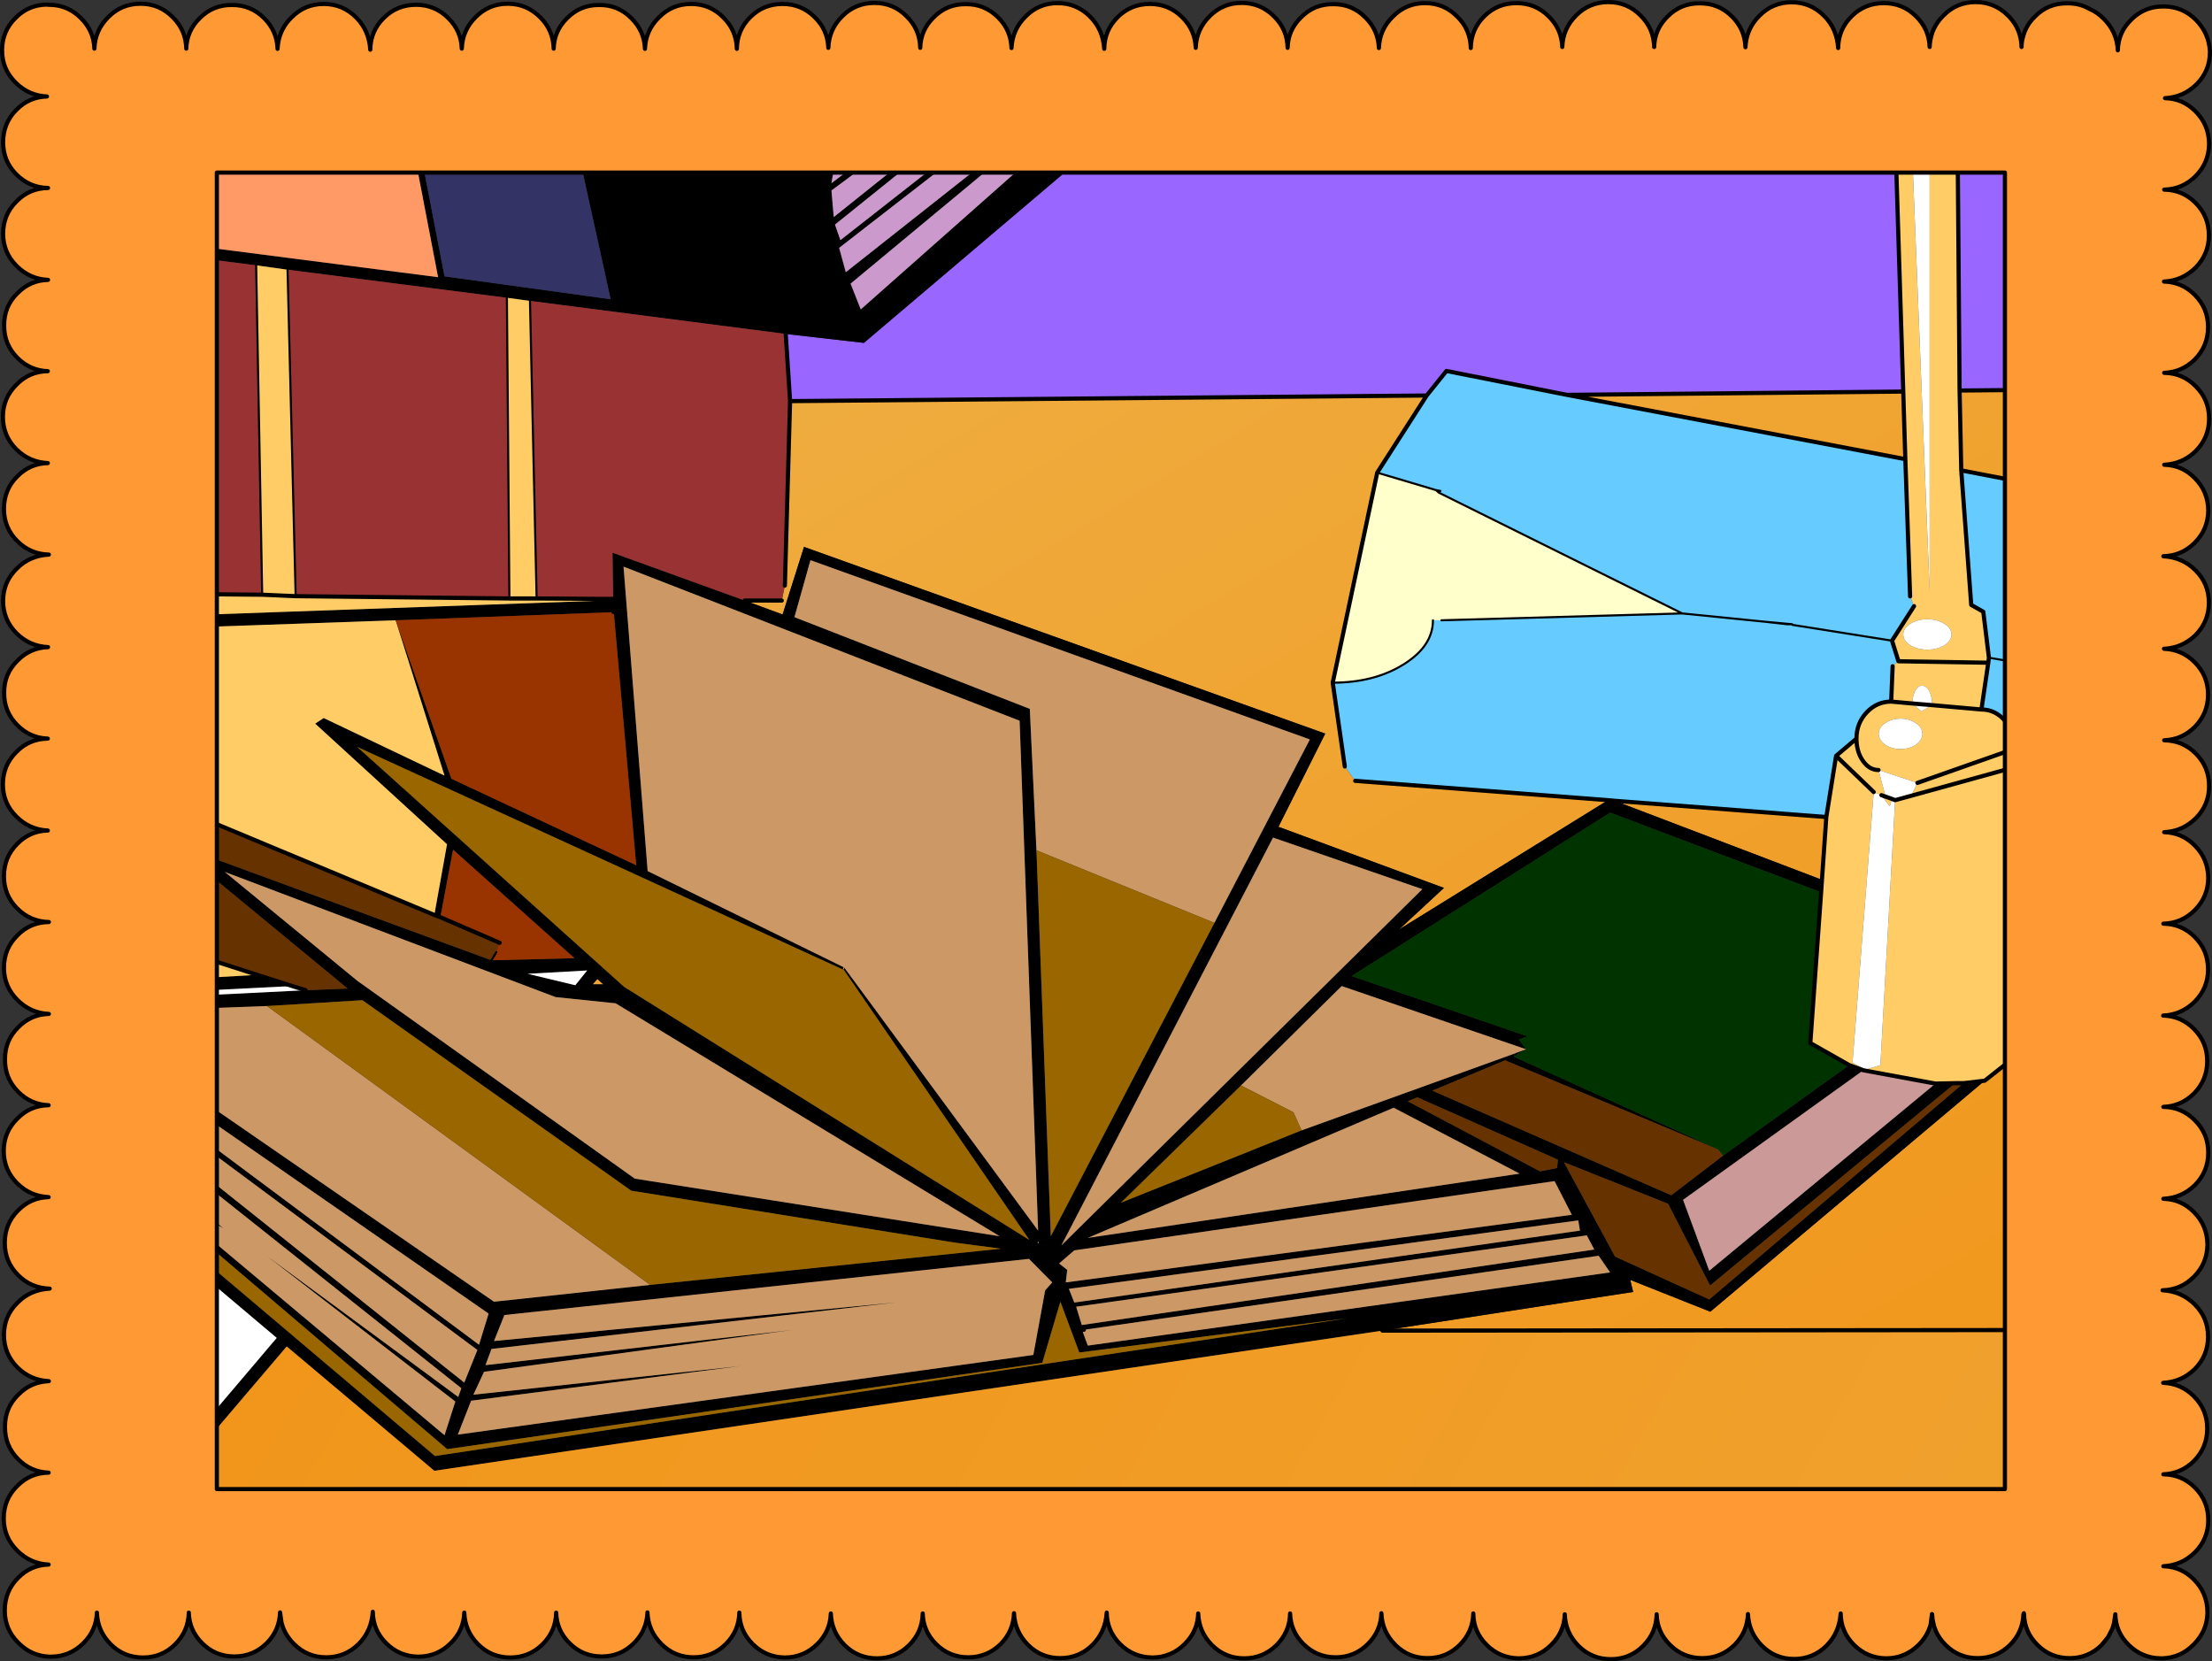 <?xml version="1.0" encoding="UTF-8" standalone="no"?>
<svg xmlns:xlink="http://www.w3.org/1999/xlink" height="399.45px" width="531.95px" xmlns="http://www.w3.org/2000/svg">
  <rect width="100%" height="100%" fill="#333333" stroke="none"/>
  <g transform="matrix(1.0, 0.0, 0.0, 1.0, 278.95, 196.65)">
    <path d="M97.9 -101.7 L68.9 -107.45 64.15 -101.55 -88.95 -100.2 -90.0 -116.35 -71.2 -114.2 -11.75 -164.65 176.8 -164.65 178.75 -102.5 97.9 -101.7 M191.8 -164.65 L220.4 -164.65 220.4 -103.0 192.3 -102.75 191.8 -164.65" fill="#9966ff" fill-rule="evenodd" stroke="none"/>
    <path d="M64.15 -101.55 L68.9 -107.45 97.9 -101.7 179.25 -86.25 180.4 -53.25 181.35 -50.9 176.05 -42.6 152.1 -46.4 176.05 -42.6 177.6 -37.65 176.2 -36.45 175.85 -27.95 Q172.4 -27.95 169.95 -25.35 167.5 -22.75 167.5 -19.05 L162.6 -14.9 160.25 -0.2 109.35 -4.1 108.2 -4.55 107.75 -4.25 46.95 -8.9 44.45 -12.35 41.55 -32.5 Q51.55 -32.5 58.6 -36.9 65.65 -41.3 65.65 -47.5 L67.7 -47.5 125.6 -49.15 67.05 -78.2 67.45 -78.6 66.4 -78.8 52.25 -83.0 64.15 -101.55 M145.55 -47.15 L125.6 -49.15 145.55 -47.15 150.85 -46.55 152.1 -46.4 152.05 -46.55 145.55 -47.15 M220.4 -78.2 L220.4 -34.95 220.4 7.15 211.75 5.95 209.95 -13.4 Q209.95 -14.75 208.7 -15.7 207.4 -16.65 205.6 -16.65 205.6 -20.55 203.25 -23.3 200.9 -26.05 197.55 -26.05 L199.2 -37.3 199.35 -38.5 198.0 -49.55 195.1 -51.2 192.7 -83.55 220.4 -78.2 M199.35 -38.5 L220.4 -34.95 199.35 -38.5" fill="#66ccff" fill-rule="evenodd" stroke="none"/>
    <path d="M52.25 -83.0 L66.4 -78.8 67.05 -78.2 125.6 -49.15 67.7 -47.5 65.65 -47.5 Q65.65 -41.3 58.6 -36.9 51.55 -32.5 41.55 -32.5 L52.25 -83.0" fill="#ffffcc" fill-rule="evenodd" stroke="none"/>
    <path d="M64.15 -101.55 L52.25 -83.0 41.55 -32.5 44.45 -12.35 46.95 -8.9 107.75 -4.25 57.55 26.8 68.3 16.85 28.5 2.15 39.75 -20.25 -85.6 -65.15 -90.75 -48.9 -99.85 -52.25 -90.95 -52.25 -90.2 -55.85 -88.95 -100.2 64.15 -101.55 M66.4 -78.8 L67.45 -78.6 67.05 -78.2 66.4 -78.8 M145.55 -47.15 L152.05 -46.55 152.1 -46.4 150.85 -46.55 152.05 -46.55 150.85 -46.55 145.55 -47.15 M179.25 -86.25 L97.9 -101.7 178.75 -102.5 179.25 -86.25 M109.35 -4.1 L160.25 -0.2 159.2 14.9 109.35 -4.1 M220.4 -103.0 L220.4 -78.2 192.7 -83.55 192.3 -102.75 220.4 -103.0 M220.4 7.15 L220.4 123.15 53.5 123.3 113.8 114.0 113.1 111.1 132.35 118.75 198.35 63.2 215.6 49.6 211.75 5.95 220.4 7.15 M-76.1 35.9 L-75.85 36.1 -76.1 36.45 -76.3 36.45 -76.1 35.9 M-133.85 40.05 L-136.45 40.05 -135.3 38.75 -133.85 40.05" fill="url(#gradient0)" fill-rule="evenodd" stroke="none"/>
    <path d="M-11.75 -164.65 L-71.2 -114.2 -90.0 -116.35 -151.5 -124.3 -157.05 -125.05 -209.8 -131.8 -217.35 -132.85 -232.65 -134.8 -232.65 -137.6 -173.6 -130.0 -180.25 -164.65 -178.7 -164.65 -172.05 -130.2 -132.1 -124.7 -140.9 -164.65 -76.95 -164.65 -79.0 -152.6 -63.05 -164.65 -60.4 -164.65 -79.0 -150.85 -78.45 -144.45 -53.2 -164.65 -50.8 -164.65 -78.15 -142.65 -76.85 -138.9 -44.0 -164.65 -41.6 -164.65 -77.15 -137.05 -75.55 -131.2 -33.2 -164.65 -30.8 -164.65 -74.4 -128.45 -71.95 -122.25 -24.05 -164.65 -11.75 -164.65 M107.75 -4.25 L108.2 -4.55 109.35 -4.1 107.75 -4.25 109.35 -4.1 159.2 14.9 159.0 17.9 108.25 -1.25 46.1 38.05 88.45 52.55 86.3 53.3 88.05 55.65 43.7 40.45 19.5 64.35 -9.4 92.55 34.05 75.15 85.35 56.65 85.05 57.4 134.3 79.75 83.0 58.3 65.5 65.6 122.95 90.75 135.45 81.2 165.75 59.45 169.15 60.7 125.8 91.85 132.1 108.9 186.5 63.9 191.25 63.8 132.3 112.45 122.2 92.8 97.15 82.8 109.45 105.5 132.1 115.8 193.25 63.8 198.35 63.2 132.35 118.75 113.1 111.1 113.8 114.0 53.5 123.3 -174.5 157.0 -210.0 127.1 -232.65 153.7 -232.65 148.9 -212.4 125.05 -232.65 107.95 -232.65 104.1 -174.35 153.45 45.25 120.3 -19.4 128.55 -23.95 116.35 -28.3 131.05 -171.4 151.8 -232.65 99.6 -232.65 97.65 -172.05 148.45 -169.45 140.35 -214.7 105.4 -168.75 139.25 -168.0 137.15 -232.65 85.75 -232.65 83.7 -167.3 135.8 -164.15 127.95 -232.65 77.05 -232.65 75.35 -163.75 126.7 -161.45 119.2 -232.65 69.8 -232.65 66.35 -160.15 116.35 -122.6 112.3 -38.2 103.6 -49.25 102.15 -127.15 89.65 -191.8 43.85 -214.75 45.25 -232.65 45.9 -232.65 42.8 -205.45 41.45 -195.35 41.05 -229.85 12.6 -231.15 8.45 -160.75 34.25 -140.8 33.75 -170.0 7.65 -173.05 23.9 -174.5 23.35 -171.45 6.35 -203.15 -22.65 -201.1 -24.0 -172.05 -10.15 -183.75 -47.35 -170.4 -9.4 -125.95 11.4 -131.35 -49.45 -133.85 -52.25 -131.35 -49.45 -183.75 -47.5 -232.65 -45.8 -232.65 -48.75 -133.85 -52.25 -133.85 -52.65 -131.5 -52.65 -131.65 -63.75 -99.85 -52.25 -90.75 -48.9 -85.6 -65.15 39.75 -20.25 28.5 2.15 68.3 16.85 57.55 26.8 107.75 -4.25 M-232.65 93.95 L-232.65 92.0 -225.25 98.75 -232.65 93.95 M-232.65 41.65 L-232.65 38.65 -217.1 37.75 -208.65 40.45 -232.65 41.65 M85.05 57.4 L85.55 56.55 88.05 55.65 85.05 57.4 M99.05 95.45 L94.9 87.35 -20.6 104.0 -24.25 107.15 -22.3 108.7 -22.65 111.7 99.05 95.45 M91.4 85.0 L95.5 84.2 95.7 82.2 61.9 67.2 59.6 68.15 91.4 85.0 M-18.75 123.1 L-17.35 126.9 108.25 109.3 105.5 105.3 -18.3 123.1 -18.75 123.1 M104.45 103.8 L102.65 100.4 -20.15 117.55 -18.8 121.95 104.45 103.8 M63.1 17.15 L27.2 4.75 -23.7 102.8 63.1 17.15 M13.1 25.25 L36.05 -18.85 -84.05 -61.95 -87.9 -48.25 -31.3 -26.2 -29.7 7.8 -26.25 100.6 13.1 25.25 M86.5 85.55 L56.2 69.7 -17.35 101.0 86.5 85.55 M101.0 99.25 L100.6 96.8 -21.9 113.25 -20.6 116.55 101.0 99.25 M-75.85 36.1 L-29.3 99.25 -33.75 -23.35 -129.0 -60.4 -123.2 12.8 -76.1 35.9 -76.3 36.45 -193.05 -17.05 -128.85 40.65 -31.4 101.5 -76.1 36.45 -75.85 36.1 M-140.6 40.25 L-137.75 36.7 -152.05 37.5 -140.6 40.25 M-133.85 40.05 L-135.3 38.75 -136.45 40.05 -133.85 40.05 M-29.15 102.25 L-29.15 102.0 -29.4 102.0 -29.4 102.25 -29.15 102.25 M-157.65 119.55 L-160.15 125.8 -63.25 116.5 -160.75 127.7 -162.2 131.6 -88.55 123.15 -162.55 133.2 -165.1 138.7 -100.75 131.8 -165.65 140.15 -168.85 148.3 -30.45 129.15 -27.6 113.6 -25.9 111.7 -31.5 106.05 -157.65 119.55 M-130.9 44.6 L-145.35 43.1 -224.9 13.0 -193.0 39.2 -126.3 86.75 -38.55 100.6 -130.9 44.6" fill="#000000" fill-rule="evenodd" stroke="none"/>
    <path d="M176.05 -42.6 L181.35 -50.9 180.4 -53.25 179.25 -86.25 178.75 -102.5 176.8 -164.65 180.7 -164.65 185.1 -54.4 185.1 -164.65 191.8 -164.65 192.3 -102.75 192.7 -83.55 195.1 -51.2 198.0 -49.55 199.35 -38.5 199.2 -37.3 197.55 -26.05 185.7 -27.1 197.55 -26.05 Q200.9 -26.05 203.25 -23.3 205.6 -20.55 205.6 -16.65 207.4 -16.65 208.7 -15.7 209.95 -14.75 209.95 -13.4 L180.65 -5.3 182.15 -8.4 172.8 -11.5 174.5 -5.1 176.05 -4.55 175.5 -2.75 173.5 -5.45 171.65 -6.2 166.55 58.85 169.65 60.55 173.25 59.45 176.8 -4.25 180.65 -5.3 209.95 -13.4 211.75 5.95 215.6 49.6 198.35 63.2 193.25 63.8 191.25 63.8 186.5 63.9 169.15 60.7 165.75 59.45 156.4 54.15 159.0 17.9 159.2 14.9 160.25 -0.2 162.6 -14.9 167.5 -19.05 Q167.5 -22.75 169.95 -25.35 172.4 -27.95 175.85 -27.95 L176.2 -36.45 177.6 -37.65 176.05 -42.6 M-232.65 38.65 L-232.65 32.75 -217.1 37.75 -232.65 38.65 M-232.65 -0.9 L-232.65 -45.8 -183.75 -47.5 -183.75 -47.35 -172.05 -10.15 -201.1 -24.0 -203.15 -22.65 -171.45 6.35 -174.5 23.35 -232.65 -0.9 M-232.65 -48.75 L-232.65 -53.8 -215.9 -53.65 -217.35 -132.85 -209.8 -131.8 -207.85 -53.3 -215.9 -53.65 -207.85 -53.3 -156.45 -52.75 -149.9 -52.75 -156.45 -52.75 -157.05 -125.05 -151.5 -124.3 -149.9 -52.75 -134.5 -52.65 -133.85 -52.25 -232.65 -48.75 M180.9 -27.5 L183.1 -25.6 185.7 -27.1 Q185.75 -28.75 185.15 -30.15 184.5 -31.6 183.5 -31.75 182.5 -31.95 181.75 -30.75 181.0 -29.55 180.9 -27.5 L175.85 -27.95 180.9 -27.5 M188.65 -41.5 Q190.35 -42.6 190.35 -44.1 190.35 -45.6 188.65 -46.65 186.95 -47.75 184.55 -47.75 182.15 -47.75 180.45 -46.65 178.75 -45.6 178.75 -44.1 178.75 -42.6 180.45 -41.5 182.15 -40.45 184.55 -40.45 186.95 -40.45 188.65 -41.5 M177.6 -37.65 L199.2 -37.3 177.6 -37.65 M174.4 -22.75 Q172.85 -21.7 172.85 -20.2 172.85 -18.7 174.4 -17.6 175.95 -16.55 178.1 -16.55 180.25 -16.55 181.8 -17.6 183.35 -18.7 183.35 -20.2 183.35 -21.7 181.8 -22.75 180.25 -23.85 178.1 -23.85 175.95 -23.85 174.4 -22.75 M167.5 -19.05 Q167.5 -15.9 169.05 -13.7 170.6 -11.5 172.8 -11.5 170.6 -11.5 169.05 -13.7 167.5 -15.9 167.5 -19.05 M171.65 -6.2 L162.6 -14.9 171.65 -6.2 M173.5 -5.45 L174.5 -5.1 173.5 -5.45 M182.15 -8.4 L205.6 -16.65 182.15 -8.4 M-133.85 -52.65 L-133.85 -52.25 -134.5 -52.65 -133.85 -52.65" fill="#ffcc66" fill-rule="evenodd" stroke="none"/>
    <path d="M-232.65 148.9 L-232.65 107.95 -212.4 125.05 -232.65 148.9 M-232.65 42.8 L-232.65 41.65 -208.65 40.45 -205.45 41.45 -232.65 42.8 M180.7 -164.65 L185.1 -164.65 185.1 -54.4 180.7 -164.65 M188.65 -41.5 Q186.95 -40.45 184.55 -40.45 182.15 -40.45 180.45 -41.5 178.75 -42.6 178.75 -44.1 178.75 -45.6 180.45 -46.65 182.15 -47.75 184.55 -47.75 186.95 -47.75 188.65 -46.65 190.35 -45.6 190.35 -44.1 190.35 -42.6 188.65 -41.5 M185.7 -27.1 L183.1 -25.6 180.9 -27.5 Q181.0 -29.55 181.75 -30.75 182.5 -31.95 183.5 -31.75 184.5 -31.6 185.15 -30.15 185.75 -28.75 185.7 -27.1 L180.9 -27.5 185.7 -27.1 M174.4 -22.75 Q175.95 -23.85 178.1 -23.85 180.25 -23.85 181.8 -22.75 183.35 -21.7 183.35 -20.2 183.35 -18.7 181.8 -17.6 180.25 -16.55 178.1 -16.55 175.95 -16.55 174.4 -17.6 172.85 -18.7 172.85 -20.2 172.85 -21.7 174.4 -22.75 M176.05 -4.55 L176.8 -4.25 176.05 -4.55 174.5 -5.1 172.8 -11.5 182.15 -8.4 180.65 -5.3 176.8 -4.25 173.25 59.45 169.65 60.55 166.55 58.85 171.65 -6.2 173.5 -5.45 175.5 -2.75 176.05 -4.55 M-140.6 40.25 L-152.05 37.5 -137.75 36.7 -140.6 40.25" fill="#ffffff" fill-rule="evenodd" stroke="none"/>
    <path d="M186.5 63.9 L132.1 108.9 125.8 91.85 169.15 60.7 186.5 63.9" fill="#cc9999" fill-rule="evenodd" stroke="none"/>
    <path d="M-232.65 32.75 L-232.65 -0.9 -174.5 23.35 -173.05 23.9 -158.8 30.05 -159.6 32.3 -160.75 34.25 -231.15 8.45 -229.85 12.6 -195.35 41.05 -205.45 41.45 -208.65 40.45 -217.1 37.75 -232.65 32.75 M135.45 81.2 L122.95 90.75 65.5 65.6 83.0 58.3 134.3 79.75 135.45 81.2 M191.25 63.8 L193.25 63.8 132.1 115.8 109.45 105.5 97.15 82.8 122.2 92.8 132.3 112.45 191.25 63.8 M91.4 85.0 L59.6 68.15 61.9 67.2 95.7 82.2 95.5 84.2 91.4 85.0" fill="#663300" fill-rule="evenodd" stroke="none"/>
    <path d="M220.4 123.15 L220.4 166.5 -232.65 166.5 -232.65 153.7 -210.0 127.1 -174.5 157.0 53.5 123.3 220.4 123.15" fill="url(#gradient1)" fill-rule="evenodd" stroke="none"/>
    <path d="M165.75 59.45 L135.45 81.2 134.3 79.75 85.05 57.4 85.35 56.65 85.55 56.55 85.05 57.4 88.05 55.65 86.3 53.3 88.45 52.55 46.1 38.05 108.25 -1.25 159.0 17.9 156.4 54.15 165.75 59.45" fill="#003300" fill-rule="evenodd" stroke="none"/>
    <path d="M-232.65 97.65 L-232.65 93.95 -225.25 98.75 -232.65 92.0 -232.65 85.75 -168.0 137.15 -168.75 139.25 -214.7 105.4 -169.45 140.35 -172.05 148.45 -232.65 97.65 M-232.65 83.7 L-232.65 77.05 -164.15 127.95 -167.3 135.8 -232.65 83.7 M-232.65 75.35 L-232.65 69.8 -161.45 119.2 -163.75 126.7 -232.65 75.35 M-232.65 66.35 L-232.65 45.9 -214.75 45.25 -122.6 112.3 -160.15 116.35 -232.65 66.35 M85.35 56.65 L34.05 75.15 32.1 70.8 19.5 64.35 43.7 40.45 88.05 55.65 85.55 56.55 85.35 56.65 M99.05 95.45 L-22.65 111.7 -22.3 108.7 -24.25 107.15 -20.6 104.0 94.9 87.35 99.05 95.45 M63.1 17.15 L-23.7 102.8 27.2 4.75 63.1 17.15 M104.45 103.8 L-18.8 121.95 -20.15 117.55 102.65 100.4 104.45 103.8 M-18.3 123.1 L105.5 105.3 108.25 109.3 -17.35 126.9 -18.75 123.1 -18.3 123.1 M101.0 99.25 L-20.6 116.55 -21.9 113.25 100.6 96.8 101.0 99.25 M86.5 85.55 L-17.35 101.0 56.2 69.7 86.5 85.55 M-29.7 7.8 L-31.3 -26.2 -87.9 -48.25 -84.05 -61.95 36.05 -18.85 13.1 25.25 -29.7 7.8 M-76.1 35.9 L-123.2 12.8 -129.0 -60.4 -33.75 -23.35 -29.3 99.25 -75.85 36.1 -76.1 35.9 M-130.9 44.6 L-38.55 100.6 -126.3 86.75 -193.0 39.2 -224.9 13.0 -145.35 43.1 -130.9 44.6 M-157.65 119.55 L-31.5 106.05 -25.9 111.7 -27.6 113.6 -30.45 129.15 -168.85 148.3 -165.65 140.15 -100.75 131.8 -165.1 138.7 -162.55 133.2 -88.55 123.15 -162.2 131.6 -160.75 127.7 -63.25 116.5 -160.15 125.8 -157.65 119.55 M-29.15 102.25 L-29.4 102.25 -29.4 102.0 -29.15 102.0 -29.15 102.25" fill="#cc9966" fill-rule="evenodd" stroke="none"/>
    <path d="M-232.65 104.1 L-232.65 99.6 -171.4 151.8 -28.3 131.05 -23.95 116.35 -19.4 128.55 45.25 120.3 -174.35 153.45 -232.65 104.1 M34.05 75.15 L-9.4 92.55 19.5 64.35 32.1 70.8 34.05 75.15 M13.1 25.25 L-26.25 100.6 -29.7 7.8 13.1 25.25 M-76.1 36.45 L-31.4 101.5 -128.85 40.65 -193.05 -17.05 -76.3 36.45 -76.1 36.45 M-214.75 45.25 L-191.8 43.85 -127.15 89.65 -49.25 102.15 -38.2 103.6 -122.6 112.3 -214.75 45.25" fill="#996600" fill-rule="evenodd" stroke="none"/>
    <path d="M-90.0 -116.35 L-88.95 -100.2 -90.2 -55.85 -90.95 -52.25 -99.85 -52.25 -131.65 -63.75 -131.5 -52.65 -133.85 -52.65 -134.5 -52.65 -149.9 -52.75 -151.5 -124.3 -90.0 -116.35 M-232.65 -53.8 L-232.65 -134.8 -217.35 -132.85 -215.9 -53.65 -232.65 -53.8 M-207.85 -53.3 L-209.8 -131.8 -157.05 -125.05 -156.45 -52.75 -207.85 -53.3" fill="#993333" fill-rule="evenodd" stroke="none"/>
    <path d="M-232.65 -137.6 L-232.65 -164.65 -180.25 -164.65 -173.6 -130.0 -232.65 -137.6" fill="#ff9966" fill-rule="evenodd" stroke="none"/>
    <path d="M-178.7 -164.65 L-140.9 -164.65 -132.1 -124.7 -172.05 -130.2 -178.7 -164.65" fill="#333366" fill-rule="evenodd" stroke="none"/>
    <path d="M-131.35 -49.45 L-125.95 11.4 -170.4 -9.4 -183.75 -47.35 -183.75 -47.5 -131.35 -49.45 M-173.05 23.9 L-170.0 7.65 -140.8 33.75 -160.75 34.25 -159.6 32.3 -158.8 30.05 -173.05 23.9" fill="#993300" fill-rule="evenodd" stroke="none"/>
    <path d="M-76.95 -164.65 L-63.05 -164.65 -79.0 -152.6 -76.95 -164.65 M-60.4 -164.65 L-53.2 -164.65 -78.45 -144.45 -79.0 -150.85 -60.4 -164.65 M-50.8 -164.65 L-44.0 -164.65 -76.85 -138.9 -78.15 -142.65 -50.8 -164.65 M-41.6 -164.65 L-33.2 -164.65 -75.55 -131.2 -77.15 -137.05 -41.6 -164.65 M-30.8 -164.65 L-24.05 -164.65 -71.95 -122.25 -74.4 -128.45 -30.8 -164.65" fill="#cc99cc" fill-rule="evenodd" stroke="none"/>
    <path d="M97.9 -101.7 L68.9 -107.45 64.15 -101.55 52.25 -83.0 41.55 -32.5 44.45 -12.35 M176.05 -42.6 L181.35 -50.9 M180.4 -53.25 L179.25 -86.25 97.9 -101.7 178.75 -102.5 176.8 -164.65 M-90.0 -116.35 L-88.95 -100.2 64.15 -101.55 M46.95 -8.9 L107.75 -4.25 109.35 -4.1 160.25 -0.2 162.6 -14.9 167.5 -19.05 Q167.5 -22.75 169.95 -25.35 172.4 -27.95 175.85 -27.95 L176.2 -36.45 M177.6 -37.65 L176.05 -42.6 M159.2 14.9 L160.25 -0.2 M220.4 -103.0 L192.3 -102.75 192.7 -83.55 220.4 -78.2 M192.3 -102.75 L191.8 -164.65 M199.2 -37.3 L199.35 -38.5 198.0 -49.55 195.1 -51.2 192.7 -83.55 M180.9 -27.5 L175.85 -27.95 M185.7 -27.1 L197.55 -26.05 199.2 -37.3 177.6 -37.65 M172.8 -11.5 Q170.6 -11.5 169.05 -13.7 167.5 -15.9 167.5 -19.05 M176.8 -4.25 L176.05 -4.55 174.5 -5.1 173.5 -5.45 M176.8 -4.25 L180.65 -5.3 209.95 -13.4 211.75 5.95 220.4 7.15 M162.6 -14.9 L171.65 -6.2 M185.7 -27.1 L180.9 -27.5 M205.6 -16.65 Q205.6 -20.55 203.25 -23.3 200.9 -26.05 197.55 -26.05 M209.95 -13.4 Q209.95 -14.75 208.7 -15.7 207.4 -16.65 205.6 -16.65 L182.15 -8.4 M178.75 -102.5 L179.25 -86.25 M169.15 60.7 L165.75 59.45 156.4 54.15 159.0 17.9 159.2 14.9 M193.25 63.8 L191.25 63.8 186.5 63.9 169.15 60.7 M193.25 63.8 L198.35 63.2 215.6 49.6 211.75 5.95 M-131.5 -52.65 L-133.85 -52.65 -134.5 -52.65 -149.9 -52.75 -156.45 -52.75 -207.85 -53.3 -215.9 -53.65 -232.65 -53.8 M-133.85 -52.25 L-131.35 -49.45 M-174.5 23.35 L-173.05 23.9 -158.8 30.05 M-18.75 123.1 L-18.3 123.1 M53.5 123.3 L220.4 123.15 M-90.95 -52.25 L-99.85 -52.25 M-134.5 -52.65 L-133.85 -52.25 M-88.95 -100.2 L-90.2 -55.85 M-217.1 37.75 L-208.65 40.45 -205.45 41.45 M-217.1 37.75 L-232.65 32.75 M-232.65 -0.9 L-174.5 23.35" fill="none" stroke="#000000" stroke-linecap="round" stroke-linejoin="round" stroke-width="1.0"/>
    <path d="M52.25 -83.0 L66.4 -78.8 67.45 -78.6 M67.05 -78.2 L125.6 -49.15 145.55 -47.15 152.05 -46.55 152.1 -46.4 176.05 -42.6 M66.4 -78.8 L67.05 -78.2 M65.65 -47.5 Q65.65 -41.3 58.6 -36.9 51.55 -32.5 41.55 -32.5 M150.85 -46.55 L152.05 -46.55 M150.85 -46.55 L145.55 -47.15 M125.6 -49.15 L67.7 -47.5 M220.4 -34.95 L199.35 -38.5 M-217.35 -132.85 L-215.9 -53.65 M-207.85 -53.3 L-209.8 -131.8 M-149.9 -52.75 L-151.5 -124.3 M-157.05 -125.05 L-156.45 -52.75 M-159.6 32.3 L-160.75 34.25" fill="none" stroke="#000000" stroke-linecap="round" stroke-linejoin="round" stroke-width="0.5"/>
    <path d="M185.35 193.9 Q184.6 196.7 182.45 198.85 179.25 202.05 174.7 202.1 170.1 202.05 166.9 198.85 163.75 195.7 163.7 191.3 163.4 195.9 160.3 199.05 157.05 202.25 152.5 202.25 147.95 202.25 144.75 199.05 141.6 195.85 141.4 191.45 141.25 195.75 138.2 198.85 134.95 202.05 130.4 202.05 125.85 202.05 122.65 198.85 119.55 195.75 119.45 191.5 119.35 195.95 116.2 199.1 113.0 202.3 108.45 202.3 103.85 202.3 100.65 199.1 97.5 195.9 97.35 191.5 97.2 195.8 94.1 198.85 90.9 202.05 86.35 202.1 81.75 202.05 78.55 198.85 75.4 195.7 75.35 191.3 75.25 195.7 72.1 198.85 68.9 202.05 64.35 202.05 59.8 202.05 56.6 198.85 53.4 195.65 53.25 191.25 53.1 195.55 50.0 198.65 46.8 201.85 42.25 201.85 37.7 201.85 34.5 198.65 31.4 195.55 31.3 191.3 31.2 195.75 28.05 198.9 24.8 202.1 20.25 202.1 15.7 202.1 12.5 198.9 9.35 195.7 9.2 191.3 9.05 195.6 5.95 198.65 2.75 201.85 -1.8 201.9 -6.4 201.85 -9.6 198.65 -12.75 195.5 -12.8 191.1 -13.1 195.7 -16.2 198.85 -19.45 202.05 -24.0 202.05 -28.55 202.05 -31.75 198.85 -34.9 195.65 -35.1 191.25 -35.25 195.55 -38.3 198.65 -41.55 201.85 -46.1 201.85 -50.65 201.85 -53.85 198.65 -56.95 195.55 -57.05 191.3 -57.15 195.75 -60.3 198.9 -63.5 202.1 -68.05 202.1 -72.65 202.1 -75.85 198.9 -79.0 195.7 -79.15 191.3 -79.3 195.6 -82.4 198.65 -85.6 201.85 -90.15 201.9 -94.75 201.85 -97.95 198.65 -101.1 195.5 -101.15 191.1 -101.25 195.5 -104.4 198.65 -107.6 201.85 -112.15 201.85 -116.7 201.85 -119.9 198.65 -123.1 195.45 -123.25 191.05 -123.4 195.35 -126.5 198.45 -129.7 201.65 -134.25 201.65 -138.8 201.65 -142.0 198.45 -145.1 195.35 -145.2 191.1 -145.3 195.55 -148.45 198.7 -151.7 201.9 -156.25 201.9 -160.8 201.9 -164.0 198.7 -167.15 195.5 -167.3 191.1 -167.45 195.4 -170.55 198.45 -173.75 201.65 -178.3 201.7 -182.9 201.65 -186.1 198.45 -189.25 195.3 -189.3 190.9 -189.6 195.5 -192.7 198.65 -195.95 201.85 -200.5 201.85 -205.05 201.85 -208.25 198.65 -210.15 196.75 -210.95 194.5 L-211.25 193.5 -211.6 191.05 Q-211.75 195.35 -214.8 198.45 -218.05 201.65 -222.6 201.65 -227.15 201.65 -230.35 198.45 -233.45 195.35 -233.55 191.1 -233.65 195.55 -236.8 198.7 -240.0 201.9 -244.55 201.9 -249.15 201.9 -252.35 198.7 -255.5 195.5 -255.65 191.1 -255.8 195.4 -258.9 198.45 -262.1 201.65 -266.65 201.7 L-267.0 201.7 Q-271.35 201.55 -274.45 198.45 L-274.6 198.3 Q-277.7 195.2 -277.8 190.9 L-277.8 190.55 Q-277.8 185.95 -274.6 182.75 -271.55 179.65 -267.25 179.55 -271.65 179.35 -274.8 176.2 -278.05 173.0 -278.05 168.45 -278.05 163.85 -274.8 160.65 -271.7 157.5 -267.25 157.45 -271.5 157.3 -274.55 154.25 -277.8 151.0 -277.75 146.45 -277.8 141.9 -274.55 138.7 -271.5 135.6 -267.2 135.45 -271.6 135.25 -274.75 132.15 -278.0 128.9 -278.0 124.35 -278.0 119.8 -274.75 116.6 -271.65 113.45 -267.0 113.2 -271.45 113.1 -274.6 109.95 -277.8 106.75 -277.8 102.2 -277.8 97.6 -274.6 94.4 -271.55 91.3 -267.25 91.2 -271.65 91.0 -274.8 87.9 -278.05 84.65 -278.05 80.1 -278.05 75.55 -274.8 72.35 -271.7 69.15 -267.25 69.1 -271.5 68.95 -274.55 65.9 -277.8 62.65 -277.75 58.1 -277.8 53.55 -274.55 50.35 -271.5 47.25 -267.2 47.15 -271.6 46.95 -274.75 43.8 -278.0 40.55 -278.0 36.05 -278.0 31.45 -274.75 28.25 -271.65 25.1 -267.2 25.05 -271.65 24.95 -274.8 21.8 -278.0 18.6 -278.0 14.05 -278.0 9.45 -274.8 6.25 -271.75 3.15 -267.45 3.05 -271.85 2.85 -275.0 -0.3 -278.25 -3.5 -278.25 -8.05 -278.25 -12.65 -275.0 -15.85 -271.9 -19.0 -267.45 -19.05 -271.7 -19.2 -274.75 -22.25 -278.0 -25.5 -277.95 -30.05 -278.0 -34.6 -274.75 -37.8 -271.7 -40.9 -267.4 -41.05 -271.8 -41.25 -274.95 -44.35 -278.2 -47.6 -278.2 -52.15 -278.2 -56.7 -274.95 -59.9 -271.85 -63.05 -267.2 -63.3 -271.65 -63.4 -274.8 -66.55 -278.0 -69.75 -278.0 -74.3 -278.0 -78.9 -274.8 -82.1 -271.75 -85.2 -267.45 -85.3 -271.85 -85.5 -275.0 -88.6 -278.25 -91.85 -278.25 -96.4 -278.25 -100.95 -275.0 -104.15 -271.9 -107.35 -267.45 -107.4 -271.7 -107.55 -274.75 -110.6 -278.0 -113.85 -277.95 -118.4 -278.0 -122.95 -274.75 -126.15 -271.7 -129.25 -267.4 -129.35 -271.8 -129.55 -274.95 -132.7 -278.2 -135.95 -278.2 -140.45 -278.2 -145.05 -274.95 -148.25 -271.85 -151.4 -267.4 -151.45 -271.85 -151.55 -275.0 -154.7 -278.2 -157.9 -278.2 -162.45 -278.2 -167.05 -275.0 -170.25 -271.95 -173.35 -267.65 -173.45 -272.05 -173.65 -275.2 -176.8 -278.45 -180.0 -278.45 -184.55 L-278.45 -184.7 Q-278.4 -189.2 -275.2 -192.35 -272.1 -195.5 -267.65 -195.55 L-267.4 -195.5 -267.25 -195.5 -266.1 -195.45 Q-262.3 -195.1 -259.5 -192.3 -256.4 -189.25 -256.25 -184.95 -256.1 -189.35 -252.95 -192.5 -249.75 -195.75 -245.15 -195.75 -240.6 -195.75 -237.4 -192.5 -234.25 -189.4 -234.15 -184.95 -234.05 -189.2 -230.95 -192.25 -227.75 -195.5 -223.2 -195.45 -218.65 -195.5 -215.4 -192.25 -212.35 -189.2 -212.2 -184.9 -212.1 -187.15 -211.25 -189.05 L-210.95 -189.65 Q-210.15 -191.2 -208.85 -192.45 -205.65 -195.7 -201.1 -195.7 -196.55 -195.7 -193.3 -192.45 -190.2 -189.35 -189.9 -184.7 -189.85 -189.15 -186.7 -192.3 -183.5 -195.5 -178.9 -195.5 -174.35 -195.5 -171.15 -192.3 -168.05 -189.25 -167.9 -184.95 -167.75 -189.35 -164.6 -192.5 -161.4 -195.75 -156.85 -195.75 -152.3 -195.75 -149.05 -192.5 -145.9 -189.4 -145.8 -184.95 -145.7 -189.2 -142.6 -192.25 -139.4 -195.5 -134.85 -195.45 -130.3 -195.5 -127.1 -192.25 -124.0 -189.2 -123.85 -184.9 -123.7 -189.3 -120.5 -192.45 -117.3 -195.7 -112.75 -195.7 -108.2 -195.7 -105.0 -192.45 -101.85 -189.35 -101.75 -184.9 -101.7 -189.35 -98.55 -192.5 -95.35 -195.7 -90.75 -195.7 -86.2 -195.7 -83.0 -192.5 -79.9 -189.45 -79.75 -185.15 -79.6 -189.55 -76.45 -192.7 -73.25 -195.95 -68.65 -195.95 -64.1 -195.95 -60.9 -192.7 -57.75 -189.6 -57.65 -185.15 -57.55 -189.4 -54.45 -192.45 -51.25 -195.7 -46.7 -195.65 -42.15 -195.7 -38.9 -192.45 -35.85 -189.4 -35.7 -185.1 -35.5 -189.5 -32.35 -192.65 -29.15 -195.9 -24.6 -195.9 -20.05 -195.9 -16.8 -192.65 -13.7 -189.55 -13.4 -184.9 -13.35 -189.35 -10.2 -192.5 -7.0 -195.7 -2.4 -195.7 2.15 -195.7 5.35 -192.5 8.45 -189.45 8.6 -185.15 8.75 -189.55 11.9 -192.7 15.1 -195.95 19.65 -195.95 24.2 -195.95 27.45 -192.7 30.6 -189.6 30.7 -185.15 30.8 -189.4 33.9 -192.45 37.1 -195.7 41.65 -195.65 46.2 -195.7 49.4 -192.45 52.5 -189.4 52.65 -185.1 52.8 -189.5 56.0 -192.65 59.2 -195.9 63.75 -195.9 68.3 -195.9 71.5 -192.65 74.65 -189.55 74.75 -185.1 74.8 -189.55 77.95 -192.7 81.15 -195.9 85.75 -195.9 90.3 -195.9 93.5 -192.7 96.6 -189.65 96.75 -185.35 96.9 -189.75 100.05 -192.9 103.25 -196.15 107.85 -196.15 112.4 -196.15 115.6 -192.9 118.75 -189.8 118.85 -185.35 118.95 -189.6 122.05 -192.65 125.25 -195.9 129.8 -195.85 134.35 -195.9 137.6 -192.65 140.65 -189.6 140.8 -185.3 141.0 -189.7 144.15 -192.85 147.35 -196.1 151.9 -196.1 156.45 -196.1 159.7 -192.85 162.8 -189.75 163.1 -185.1 163.15 -189.55 166.3 -192.7 169.5 -195.9 174.1 -195.9 178.65 -195.9 181.85 -192.7 184.95 -189.65 185.1 -185.35 185.15 -186.8 185.55 -188.15 L185.65 -188.55 Q186.45 -190.95 188.4 -192.9 191.6 -196.15 196.15 -196.15 200.7 -196.15 203.95 -192.9 L204.3 -192.55 Q207.1 -189.55 207.2 -185.35 207.2 -186.7 207.6 -187.95 208.3 -190.6 210.4 -192.65 213.6 -195.9 218.15 -195.85 221.15 -195.9 223.55 -194.5 225.45 -193.7 227.0 -192.1 230.15 -188.95 230.35 -184.55 230.45 -188.85 233.55 -191.9 236.35 -194.7 240.15 -195.05 L241.35 -195.1 241.45 -195.1 Q245.95 -195.05 249.1 -191.9 252.25 -188.75 252.5 -184.3 L252.5 -184.15 Q252.5 -179.6 249.3 -176.4 246.1 -173.25 241.7 -173.05 246.0 -172.95 249.05 -169.85 252.25 -166.65 252.3 -162.05 252.25 -157.5 249.05 -154.3 245.9 -151.15 241.5 -151.05 245.9 -151.0 249.05 -147.85 252.25 -144.65 252.25 -140.05 252.25 -135.55 249.05 -132.3 245.85 -129.15 241.45 -128.95 245.75 -128.85 248.85 -125.75 252.05 -122.55 252.05 -118.0 252.05 -113.45 248.85 -110.2 245.75 -107.15 241.5 -107.0 245.95 -106.95 249.1 -103.75 252.3 -100.55 252.3 -96.0 252.3 -91.45 249.1 -88.2 245.9 -85.1 241.5 -84.9 245.8 -84.8 248.85 -81.7 252.05 -78.5 252.1 -73.9 252.05 -69.35 248.85 -66.15 245.7 -63.0 241.3 -62.9 245.9 -62.65 249.05 -59.5 252.25 -56.3 252.25 -51.75 252.25 -47.2 249.05 -43.95 245.85 -40.85 241.45 -40.65 245.75 -40.5 248.85 -37.4 252.05 -34.2 252.05 -29.65 252.05 -25.1 248.85 -21.85 245.75 -18.8 241.5 -18.65 245.95 -18.6 249.1 -15.45 252.3 -12.25 252.3 -7.65 252.3 -3.1 249.1 0.1 245.9 3.25 241.5 3.45 245.8 3.55 248.85 6.65 252.05 9.85 252.1 14.45 252.05 19.0 248.85 22.2 245.7 25.35 241.3 25.45 245.7 25.5 248.85 28.65 252.05 31.85 252.05 36.45 252.05 40.95 248.85 44.2 245.65 47.35 241.25 47.55 245.55 47.65 248.65 50.75 251.85 53.95 251.85 58.5 251.85 63.05 248.65 66.3 245.55 69.35 241.3 69.5 245.75 69.55 248.9 72.75 252.1 75.95 252.1 80.5 252.1 85.05 248.9 88.3 245.7 91.4 241.3 91.6 245.6 91.7 248.65 94.8 251.85 98.0 251.9 102.6 251.85 107.15 248.65 110.35 245.5 113.5 241.1 113.6 245.7 113.85 248.85 117.0 252.05 120.2 252.05 124.75 252.05 129.3 248.85 132.55 245.65 135.65 241.25 135.85 245.55 136.0 248.65 139.1 251.85 142.3 251.85 146.85 251.85 151.4 248.65 154.65 245.55 157.7 241.3 157.85 245.75 157.9 248.9 161.05 252.1 164.25 252.1 168.85 252.1 173.4 248.9 176.6 245.7 179.75 241.3 179.95 245.6 180.05 248.65 183.15 251.85 186.35 251.9 190.95 L251.9 191.3 Q251.75 195.6 248.65 198.7 L248.5 198.85 Q245.4 201.95 241.1 202.1 L240.75 202.1 Q236.15 202.05 232.95 198.85 229.85 195.8 229.75 191.5 L229.45 193.6 229.05 194.95 228.0 197.0 226.5 198.85 Q223.3 202.05 218.75 202.05 214.2 202.05 211.0 198.85 207.9 195.75 207.8 191.5 L207.75 191.25 207.65 191.5 Q207.5 195.75 204.45 198.85 201.2 202.05 196.65 202.05 192.1 202.05 188.9 198.85 187.4 197.35 186.6 195.55 L186.15 194.35 185.8 192.75 185.7 191.5 185.7 191.75 185.65 191.45 185.35 193.9 M203.2 -155.15 L-226.8 -155.15 -226.8 161.4 203.2 161.4 203.2 -155.15" fill="#ff9933" fill-rule="evenodd" stroke="none"/>
    <path d="M185.35 193.9 Q184.6 196.7 182.45 198.85 179.25 202.05 174.7 202.1 170.1 202.05 166.9 198.85 163.75 195.7 163.7 191.3 163.4 195.9 160.3 199.05 157.05 202.25 152.5 202.25 147.95 202.25 144.75 199.05 141.6 195.85 141.4 191.45 141.25 195.75 138.2 198.85 134.95 202.05 130.4 202.05 125.85 202.05 122.65 198.85 119.55 195.75 119.45 191.5 119.35 195.95 116.2 199.1 113.0 202.3 108.45 202.3 103.85 202.3 100.65 199.1 97.5 195.9 97.35 191.5 97.2 195.8 94.1 198.85 90.9 202.05 86.35 202.1 81.75 202.05 78.55 198.85 75.4 195.7 75.35 191.3 75.25 195.7 72.1 198.85 68.9 202.05 64.35 202.05 59.8 202.05 56.6 198.85 53.4 195.65 53.25 191.25 53.1 195.55 50.0 198.65 46.8 201.85 42.25 201.85 37.7 201.85 34.5 198.65 31.4 195.55 31.3 191.3 31.2 195.75 28.05 198.9 24.8 202.1 20.25 202.1 15.7 202.1 12.5 198.9 9.35 195.7 9.2 191.3 9.05 195.6 5.95 198.65 2.75 201.85 -1.8 201.9 -6.4 201.85 -9.6 198.65 -12.75 195.5 -12.8 191.1 -13.1 195.7 -16.2 198.85 -19.45 202.05 -24.0 202.05 -28.55 202.05 -31.75 198.85 -34.9 195.65 -35.1 191.25 -35.25 195.55 -38.3 198.65 -41.55 201.85 -46.1 201.85 -50.65 201.85 -53.85 198.65 -56.95 195.55 -57.05 191.3 -57.15 195.75 -60.3 198.9 -63.5 202.1 -68.05 202.1 -72.65 202.1 -75.85 198.9 -79.0 195.7 -79.15 191.3 -79.3 195.6 -82.4 198.65 -85.6 201.85 -90.15 201.9 -94.75 201.85 -97.95 198.65 -101.1 195.5 -101.15 191.1 -101.25 195.5 -104.4 198.65 -107.6 201.85 -112.15 201.85 -116.7 201.85 -119.9 198.65 -123.1 195.45 -123.25 191.05 -123.4 195.35 -126.5 198.45 -129.7 201.65 -134.25 201.65 -138.8 201.65 -142.0 198.45 -145.1 195.35 -145.2 191.1 -145.3 195.55 -148.45 198.7 -151.7 201.9 -156.25 201.9 -160.8 201.9 -164.0 198.7 -167.15 195.5 -167.3 191.1 -167.45 195.4 -170.55 198.45 -173.75 201.65 -178.3 201.7 -182.9 201.65 -186.1 198.45 -189.25 195.3 -189.3 190.9 -189.6 195.5 -192.7 198.65 -195.95 201.85 -200.5 201.85 -205.05 201.85 -208.25 198.65 -210.15 196.75 -210.95 194.5 L-211.25 193.5 -211.6 191.05 Q-211.75 195.35 -214.8 198.45 -218.05 201.65 -222.6 201.65 -227.15 201.65 -230.35 198.45 -233.45 195.35 -233.55 191.1 -233.65 195.55 -236.8 198.7 -240.0 201.9 -244.55 201.9 -249.15 201.9 -252.35 198.7 -255.5 195.5 -255.65 191.1 -255.8 195.4 -258.9 198.45 -262.1 201.65 -266.65 201.7 L-267.0 201.7 Q-271.35 201.55 -274.45 198.45 L-274.6 198.3 Q-277.7 195.2 -277.8 190.9 L-277.8 190.55 Q-277.8 185.95 -274.6 182.75 -271.55 179.65 -267.25 179.55 -271.65 179.35 -274.8 176.2 -278.05 173.0 -278.05 168.45 -278.05 163.85 -274.8 160.65 -271.7 157.5 -267.25 157.45 -271.5 157.3 -274.55 154.25 -277.8 151.0 -277.75 146.45 -277.8 141.9 -274.55 138.7 -271.5 135.6 -267.2 135.45 -271.6 135.25 -274.75 132.15 -278.0 128.9 -278.0 124.35 -278.0 119.8 -274.75 116.6 -271.65 113.45 -267.0 113.2 -271.45 113.1 -274.6 109.95 -277.8 106.75 -277.8 102.2 -277.8 97.6 -274.6 94.4 -271.55 91.3 -267.25 91.2 -271.65 91.0 -274.8 87.9 -278.05 84.65 -278.05 80.1 -278.05 75.55 -274.8 72.35 -271.7 69.15 -267.25 69.1 -271.5 68.95 -274.55 65.9 -277.8 62.65 -277.75 58.1 -277.8 53.55 -274.55 50.35 -271.5 47.25 -267.2 47.15 -271.6 46.95 -274.75 43.8 -278.0 40.55 -278.0 36.05 -278.0 31.45 -274.75 28.25 -271.65 25.1 -267.2 25.05 -271.65 24.95 -274.8 21.8 -278.0 18.6 -278.0 14.05 -278.0 9.45 -274.8 6.25 -271.75 3.15 -267.45 3.05 -271.85 2.85 -275.0 -0.3 -278.25 -3.5 -278.25 -8.05 -278.25 -12.65 -275.0 -15.85 -271.9 -19.0 -267.45 -19.05 -271.7 -19.2 -274.75 -22.25 -278.0 -25.5 -277.95 -30.05 -278.0 -34.6 -274.75 -37.8 -271.7 -40.9 -267.4 -41.05 -271.8 -41.25 -274.95 -44.35 -278.2 -47.6 -278.2 -52.15 -278.2 -56.7 -274.95 -59.9 -271.85 -63.05 -267.2 -63.3 -271.65 -63.4 -274.8 -66.55 -278.0 -69.75 -278.0 -74.3 -278.0 -78.9 -274.8 -82.1 -271.75 -85.2 -267.45 -85.3 -271.85 -85.5 -275.0 -88.6 -278.25 -91.85 -278.25 -96.4 -278.25 -100.95 -275.0 -104.15 -271.9 -107.35 -267.45 -107.4 -271.7 -107.55 -274.75 -110.6 -278.0 -113.85 -277.95 -118.4 -278.0 -122.95 -274.75 -126.15 -271.7 -129.25 -267.4 -129.35 -271.8 -129.55 -274.95 -132.7 -278.2 -135.95 -278.2 -140.45 -278.2 -145.05 -274.95 -148.25 -271.85 -151.4 -267.4 -151.45 -271.85 -151.55 -275.0 -154.7 -278.2 -157.9 -278.2 -162.45 -278.2 -167.05 -275.0 -170.25 -271.95 -173.35 -267.65 -173.45 -272.05 -173.65 -275.2 -176.8 -278.45 -180.0 -278.45 -184.55 L-278.45 -184.7 Q-278.4 -189.2 -275.2 -192.35 -272.1 -195.5 -267.65 -195.55 L-267.4 -195.5 -267.25 -195.5 -266.1 -195.45 Q-262.3 -195.1 -259.5 -192.3 -256.4 -189.25 -256.25 -184.95 -256.1 -189.35 -252.95 -192.5 -249.75 -195.75 -245.15 -195.75 -240.6 -195.75 -237.4 -192.5 -234.25 -189.4 -234.15 -184.95 -234.05 -189.2 -230.95 -192.25 -227.75 -195.5 -223.2 -195.45 -218.65 -195.5 -215.4 -192.25 -212.35 -189.2 -212.2 -184.9 -212.1 -187.15 -211.25 -189.05 L-210.95 -189.65 Q-210.15 -191.2 -208.85 -192.45 -205.65 -195.7 -201.1 -195.7 -196.55 -195.7 -193.3 -192.45 -190.2 -189.35 -189.9 -184.7 -189.85 -189.15 -186.7 -192.3 -183.5 -195.5 -178.9 -195.5 -174.35 -195.5 -171.15 -192.3 -168.05 -189.25 -167.9 -184.95 -167.75 -189.35 -164.6 -192.5 -161.4 -195.75 -156.85 -195.75 -152.3 -195.75 -149.05 -192.5 -145.9 -189.4 -145.8 -184.95 -145.7 -189.2 -142.6 -192.25 -139.4 -195.5 -134.85 -195.45 -130.3 -195.5 -127.1 -192.25 -124.0 -189.2 -123.85 -184.9 -123.7 -189.3 -120.5 -192.45 -117.3 -195.7 -112.75 -195.7 -108.2 -195.7 -105.0 -192.45 -101.85 -189.35 -101.75 -184.9 -101.7 -189.35 -98.55 -192.5 -95.35 -195.7 -90.75 -195.7 -86.2 -195.7 -83.0 -192.5 -79.9 -189.45 -79.75 -185.15 -79.6 -189.55 -76.45 -192.7 -73.25 -195.95 -68.65 -195.95 -64.1 -195.95 -60.9 -192.7 -57.75 -189.6 -57.65 -185.15 -57.55 -189.4 -54.45 -192.45 -51.25 -195.7 -46.7 -195.65 -42.15 -195.7 -38.9 -192.45 -35.85 -189.4 -35.7 -185.1 -35.5 -189.5 -32.35 -192.65 -29.15 -195.9 -24.6 -195.9 -20.05 -195.9 -16.8 -192.65 -13.7 -189.55 -13.4 -184.9 -13.35 -189.35 -10.2 -192.5 -7.0 -195.7 -2.4 -195.7 2.15 -195.7 5.35 -192.5 8.45 -189.45 8.6 -185.15 8.75 -189.55 11.9 -192.7 15.1 -195.95 19.65 -195.95 24.2 -195.95 27.45 -192.7 30.6 -189.6 30.7 -185.15 30.8 -189.4 33.9 -192.45 37.1 -195.7 41.65 -195.65 46.2 -195.7 49.4 -192.45 52.5 -189.4 52.65 -185.1 52.8 -189.5 56.0 -192.65 59.2 -195.9 63.75 -195.9 68.3 -195.9 71.5 -192.65 74.65 -189.55 74.75 -185.1 74.8 -189.55 77.95 -192.7 81.15 -195.9 85.75 -195.9 90.3 -195.9 93.5 -192.7 96.6 -189.65 96.75 -185.35 96.9 -189.75 100.05 -192.9 103.25 -196.15 107.85 -196.15 112.4 -196.15 115.6 -192.9 118.75 -189.8 118.85 -185.35 118.95 -189.6 122.05 -192.65 125.25 -195.9 129.8 -195.85 134.35 -195.9 137.6 -192.65 140.65 -189.6 140.8 -185.3 141.0 -189.7 144.15 -192.85 147.35 -196.1 151.9 -196.1 156.45 -196.1 159.7 -192.85 162.8 -189.75 163.1 -185.1 163.15 -189.55 166.3 -192.7 169.5 -195.9 174.1 -195.9 178.65 -195.9 181.85 -192.7 184.95 -189.65 185.1 -185.35 185.15 -186.8 185.55 -188.15 L185.65 -188.55 Q186.45 -190.95 188.4 -192.9 191.6 -196.15 196.15 -196.15 200.7 -196.15 203.95 -192.9 L204.3 -192.55 Q207.1 -189.55 207.2 -185.35 207.2 -186.7 207.6 -187.95 208.3 -190.6 210.4 -192.65 213.6 -195.9 218.15 -195.85 221.15 -195.9 223.55 -194.5 225.45 -193.7 227.0 -192.1 230.15 -188.95 230.35 -184.55 230.45 -188.85 233.55 -191.9 236.35 -194.7 240.15 -195.05 L241.35 -195.1 241.45 -195.1 Q245.95 -195.05 249.1 -191.9 252.25 -188.75 252.5 -184.3 L252.5 -184.15 Q252.5 -179.6 249.3 -176.4 246.1 -173.25 241.7 -173.05 246.0 -172.95 249.05 -169.85 252.25 -166.65 252.3 -162.05 252.25 -157.5 249.05 -154.3 245.9 -151.15 241.5 -151.05 245.9 -151.0 249.05 -147.85 252.25 -144.65 252.25 -140.05 252.25 -135.55 249.05 -132.3 245.85 -129.15 241.45 -128.95 245.75 -128.85 248.85 -125.75 252.05 -122.55 252.05 -118.0 252.05 -113.45 248.85 -110.2 245.75 -107.15 241.5 -107.0 245.95 -106.95 249.1 -103.75 252.3 -100.55 252.3 -96.0 252.3 -91.45 249.1 -88.2 245.9 -85.1 241.5 -84.9 245.8 -84.8 248.85 -81.7 252.05 -78.5 252.1 -73.9 252.05 -69.35 248.85 -66.15 245.7 -63.0 241.3 -62.9 245.9 -62.65 249.05 -59.5 252.25 -56.3 252.25 -51.75 252.25 -47.2 249.05 -43.95 245.85 -40.85 241.45 -40.65 245.75 -40.5 248.85 -37.4 252.05 -34.2 252.05 -29.65 252.05 -25.1 248.85 -21.85 245.75 -18.8 241.5 -18.65 245.95 -18.6 249.1 -15.45 252.3 -12.25 252.3 -7.65 252.3 -3.1 249.1 0.1 245.9 3.25 241.5 3.45 245.8 3.55 248.85 6.65 252.05 9.85 252.1 14.45 252.05 19.0 248.85 22.2 245.7 25.35 241.3 25.45 245.7 25.5 248.85 28.65 252.05 31.85 252.05 36.45 252.05 40.95 248.85 44.2 245.65 47.35 241.25 47.55 245.55 47.65 248.65 50.75 251.85 53.95 251.85 58.5 251.85 63.05 248.65 66.3 245.55 69.35 241.3 69.5 245.75 69.55 248.9 72.75 252.1 75.95 252.1 80.5 252.1 85.05 248.9 88.3 245.7 91.4 241.3 91.6 245.6 91.7 248.65 94.8 251.85 98.0 251.9 102.6 251.85 107.15 248.65 110.35 245.5 113.5 241.1 113.6 245.7 113.85 248.85 117.0 252.05 120.2 252.05 124.75 252.05 129.3 248.85 132.55 245.65 135.65 241.25 135.85 245.55 136.0 248.65 139.1 251.85 142.3 251.85 146.85 251.85 151.4 248.65 154.65 245.55 157.7 241.3 157.85 245.75 157.9 248.9 161.05 252.1 164.25 252.1 168.85 252.1 173.4 248.9 176.6 245.7 179.75 241.3 179.95 245.6 180.05 248.65 183.15 251.85 186.35 251.9 190.95 L251.9 191.3 Q251.75 195.6 248.65 198.7 L248.5 198.85 Q245.4 201.95 241.1 202.1 L240.75 202.1 Q236.15 202.05 232.95 198.85 229.85 195.8 229.75 191.5 L229.45 193.6 229.05 194.95 228.0 197.0 226.5 198.85 Q223.3 202.05 218.75 202.05 214.2 202.05 211.0 198.85 207.9 195.75 207.8 191.5 L207.7 192.65 207.65 191.5 Q207.5 195.75 204.45 198.85 201.2 202.05 196.65 202.05 192.1 202.05 188.9 198.85 187.4 197.35 186.6 195.55 L186.15 194.35 185.8 192.75 185.7 191.75 185.35 193.9 185.65 191.45 185.7 191.75 185.7 191.5 185.8 192.75 M203.2 -155.15 L203.2 161.4 -226.8 161.4 -226.8 -155.15 203.2 -155.15 M207.8 191.5 L207.75 191.25 207.65 191.5" fill="none" stroke="#000000" stroke-linecap="round" stroke-linejoin="round" stroke-width="1.0"/>
  </g>
  <defs>
    <linearGradient gradientTransform="matrix(-0.267, -0.439, 0.642, -0.391, -53.85, 85.25)" gradientUnits="userSpaceOnUse" id="gradient0" spreadMethod="pad" x1="-819.2" x2="819.2">
      <stop offset="0.0" stop-color="#f38805"/>
      <stop offset="1.0" stop-color="#edbb56"/>
    </linearGradient>
    <linearGradient gradientTransform="matrix(0.923, 0.529, -0.495, 0.864, -49.05, 642.75)" gradientUnits="userSpaceOnUse" id="gradient1" spreadMethod="pad" x1="-819.2" x2="819.2">
      <stop offset="0.0" stop-color="#f38805"/>
      <stop offset="1.0" stop-color="#edbb56"/>
    </linearGradient>
  </defs>
</svg>
